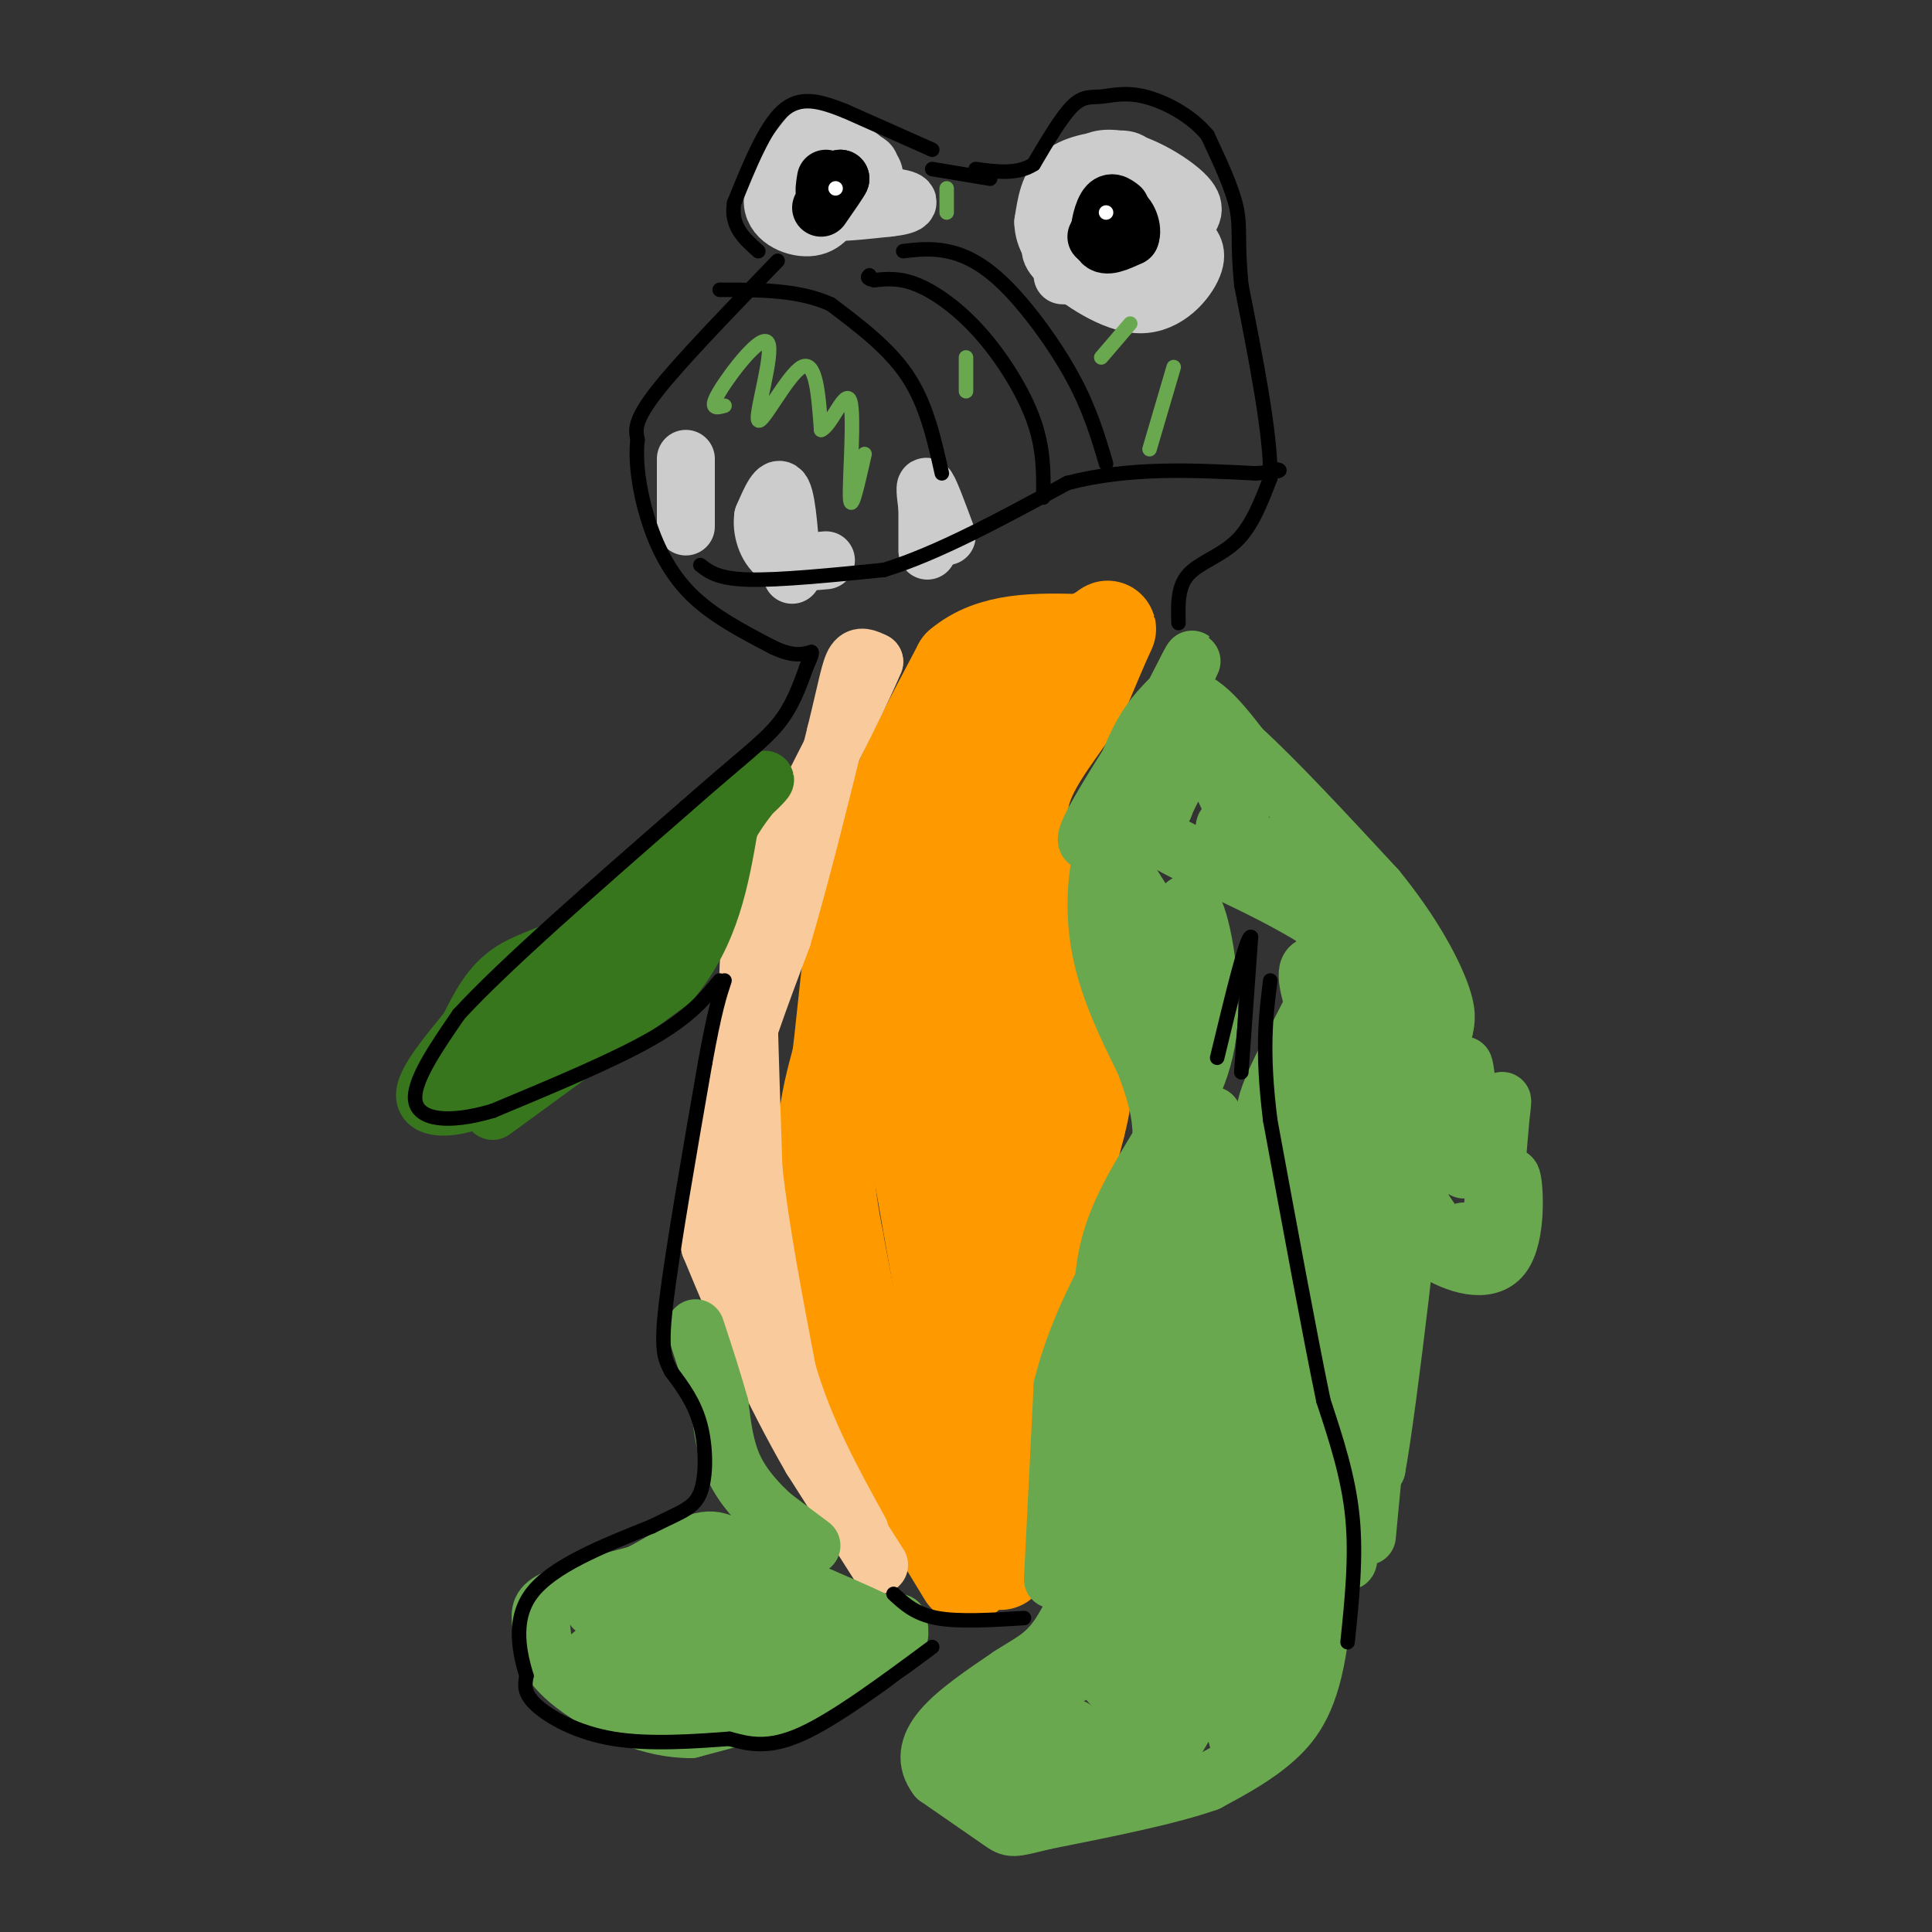 <svg viewBox='0 0 400 400' version='1.1' xmlns='http://www.w3.org/2000/svg' xmlns:xlink='http://www.w3.org/1999/xlink'><rect x="0" y="0" width="400" height="400" fill="#333333" stroke="none"/><g fill='none' stroke='#ff9900' stroke-width='20' stroke-linecap='round' stroke-linejoin='round'><path d='M200,326c0.000,0.000 -17.000,-28.000 -17,-28'/><path d='M183,298c-4.500,-11.500 -7.250,-26.250 -10,-41'/><path d='M173,257c-2.133,-10.822 -2.467,-17.378 -2,-23c0.467,-5.622 1.733,-10.311 3,-15'/><path d='M174,219c1.044,-8.511 2.156,-22.289 4,-32c1.844,-9.711 4.422,-15.356 7,-21'/><path d='M185,166c3.500,-8.167 8.750,-18.083 14,-28'/><path d='M199,138c6.500,-5.500 15.750,-5.250 25,-5'/><path d='M224,133c5.267,-1.844 5.933,-3.956 5,-2c-0.933,1.956 -3.467,7.978 -6,14'/><path d='M223,145c-3.422,5.378 -8.978,11.822 -11,18c-2.022,6.178 -0.511,12.089 1,18'/><path d='M213,181c2.378,9.556 7.822,24.444 10,34c2.178,9.556 1.089,13.778 0,18'/><path d='M223,233c-3.167,13.000 -11.083,36.500 -19,60'/><path d='M204,293c-2.111,16.578 2.111,28.022 3,30c0.889,1.978 -1.556,-5.511 -4,-13'/><path d='M203,310c-3.000,-15.167 -8.500,-46.583 -14,-78'/><path d='M189,232c-2.178,-17.289 -0.622,-21.511 3,-32c3.622,-10.489 9.311,-27.244 15,-44'/><path d='M207,156c2.644,-11.333 1.756,-17.667 0,-3c-1.756,14.667 -4.378,50.333 -7,86'/><path d='M200,239c-1.826,16.874 -2.892,16.059 -1,11c1.892,-5.059 6.740,-14.362 8,-23c1.260,-8.638 -1.069,-16.611 0,-12c1.069,4.611 5.534,21.805 10,39'/><path d='M217,254c1.667,6.500 0.833,3.250 0,0'/></g>
<g fill='none' stroke='#f9cb9c' stroke-width='12' stroke-linecap='round' stroke-linejoin='round'><path d='M182,324c0.000,0.000 -14.000,-22.000 -14,-22'/><path d='M168,302c-4.167,-7.167 -7.583,-14.083 -11,-21'/><path d='M157,281c-3.500,-7.333 -6.750,-15.167 -10,-23'/><path d='M147,258c-1.167,-8.500 0.917,-18.250 3,-28'/><path d='M150,230c2.500,-10.667 7.250,-23.333 12,-36'/><path d='M162,194c3.833,-13.000 7.417,-27.500 11,-42'/><path d='M173,152c2.422,-9.867 2.978,-13.533 4,-15c1.022,-1.467 2.511,-0.733 4,0'/><path d='M181,137c-3.000,7.333 -12.500,25.667 -22,44'/><path d='M159,181c-4.356,11.867 -4.244,19.533 -4,29c0.244,9.467 0.622,20.733 1,32'/><path d='M156,242c1.333,12.333 4.167,27.167 7,42'/><path d='M163,284c3.667,12.500 9.333,22.750 15,33'/></g>
<g fill='none' stroke='#6aa84f' stroke-width='12' stroke-linecap='round' stroke-linejoin='round'><path d='M168,320c0.000,0.000 -8.000,-6.000 -8,-6'/><path d='M160,314c-2.889,-2.578 -6.111,-6.022 -8,-10c-1.889,-3.978 -2.444,-8.489 -3,-13'/><path d='M149,291c-1.333,-4.833 -3.167,-10.417 -5,-16'/><path d='M218,327c0.000,0.000 2.000,-40.000 2,-40'/><path d='M220,287c3.167,-12.833 10.083,-24.917 17,-37'/><path d='M237,250c4.244,-11.267 6.356,-20.933 7,-29c0.644,-8.067 -0.178,-14.533 -1,-21'/><path d='M243,200c-2.167,-7.167 -7.083,-14.583 -12,-22'/><path d='M231,178c-1.333,-8.044 1.333,-17.156 4,-23c2.667,-5.844 5.333,-8.422 8,-11'/><path d='M243,144c2.622,-4.467 5.178,-10.133 3,-6c-2.178,4.133 -9.089,18.067 -16,32'/><path d='M230,170c-3.333,9.956 -3.667,18.844 -2,27c1.667,8.156 5.333,15.578 9,23'/><path d='M237,220c2.556,6.911 4.444,12.689 3,21c-1.444,8.311 -6.222,19.156 -11,30'/><path d='M229,271c-1.929,6.095 -1.250,6.333 -1,3c0.250,-3.333 0.071,-10.238 2,-17c1.929,-6.762 5.964,-13.381 10,-20'/><path d='M240,237c3.929,-6.643 8.750,-13.250 10,-23c1.250,-9.750 -1.071,-22.643 -3,-26c-1.929,-3.357 -3.464,2.821 -5,9'/><path d='M242,197c-0.904,3.204 -0.665,6.715 -1,6c-0.335,-0.715 -1.244,-5.654 -2,-7c-0.756,-1.346 -1.359,0.901 0,4c1.359,3.099 4.679,7.049 8,11'/><path d='M247,211c0.800,7.889 -1.200,22.111 0,31c1.200,8.889 5.600,12.444 10,16'/><path d='M257,258c1.833,3.155 1.417,3.042 2,2c0.583,-1.042 2.167,-3.012 1,-8c-1.167,-4.988 -5.083,-12.994 -9,-21'/><path d='M251,231c2.000,3.833 11.500,23.917 21,44'/><path d='M272,275c4.022,8.222 3.578,6.778 3,16c-0.578,9.222 -1.289,29.111 -2,49'/><path d='M273,340c-1.689,11.667 -4.911,16.333 -9,20c-4.089,3.667 -9.044,6.333 -14,9'/><path d='M250,369c-8.000,2.833 -21.000,5.417 -34,8'/><path d='M216,377c-6.711,1.644 -6.489,1.756 -9,0c-2.511,-1.756 -7.756,-5.378 -13,-9'/><path d='M194,368c-2.422,-3.133 -1.978,-6.467 1,-10c2.978,-3.533 8.489,-7.267 14,-11'/><path d='M209,347c4.000,-2.644 7.000,-3.756 10,-8c3.000,-4.244 6.000,-11.622 9,-19'/><path d='M228,320c2.202,-10.298 3.208,-26.542 6,-38c2.792,-11.458 7.369,-18.131 9,-20c1.631,-1.869 0.315,1.065 -1,4'/><path d='M242,266c-4.084,8.309 -13.793,27.083 -16,25c-2.207,-2.083 3.089,-25.022 5,-24c1.911,1.022 0.438,26.006 2,26c1.562,-0.006 6.161,-25.002 8,-33c1.839,-7.998 0.920,1.001 0,10'/><path d='M241,270c-0.136,10.779 -0.476,32.728 2,27c2.476,-5.728 7.767,-39.133 10,-38c2.233,1.133 1.409,36.805 2,39c0.591,2.195 2.597,-29.087 4,-34c1.403,-4.913 2.201,16.544 3,38'/><path d='M262,302c0.863,-4.605 1.521,-35.118 2,-32c0.479,3.118 0.778,39.867 2,44c1.222,4.133 3.368,-24.349 2,-22c-1.368,2.349 -6.248,35.528 -8,46c-1.752,10.472 -0.376,-1.764 1,-14'/><path d='M261,324c-0.631,0.274 -2.707,7.961 -7,14c-4.293,6.039 -10.803,10.432 -14,13c-3.197,2.568 -3.082,3.313 -5,2c-1.918,-1.313 -5.867,-4.683 -7,-7c-1.133,-2.317 0.552,-3.580 -5,0c-5.552,3.580 -18.341,12.002 -23,14c-4.659,1.998 -1.188,-2.429 1,-3c2.188,-0.571 3.094,2.715 4,6'/><path d='M205,363c3.833,-2.108 11.415,-10.378 12,-9c0.585,1.378 -5.827,12.402 -6,14c-0.173,1.598 5.892,-6.232 9,-9c3.108,-2.768 3.260,-0.476 1,3c-2.260,3.476 -6.931,8.136 -6,8c0.931,-0.136 7.466,-5.068 14,-10'/><path d='M229,360c0.903,1.587 -3.838,10.553 -2,10c1.838,-0.553 10.255,-10.626 12,-12c1.745,-1.374 -3.182,5.951 -4,9c-0.818,3.049 2.472,1.821 6,-3c3.528,-4.821 7.294,-13.235 10,-14c2.706,-0.765 4.353,6.117 6,13'/><path d='M257,363c3.282,-3.355 8.487,-18.241 9,-18c0.513,0.241 -3.667,15.611 -5,10c-1.333,-5.611 0.179,-32.203 -2,-36c-2.179,-3.797 -8.051,15.201 -10,21c-1.949,5.799 0.026,-1.600 2,-9'/><path d='M251,331c2.650,-13.024 8.276,-41.084 5,-34c-3.276,7.084 -15.456,49.311 -16,49c-0.544,-0.311 10.546,-43.161 10,-46c-0.546,-2.839 -12.727,34.332 -16,41c-3.273,6.668 2.364,-17.166 8,-41'/><path d='M242,300c-1.348,6.008 -8.716,41.528 -10,39c-1.284,-2.528 3.518,-43.103 5,-46c1.482,-2.897 -0.355,31.883 1,43c1.355,11.117 5.903,-1.430 9,-13c3.097,-11.570 4.742,-22.163 6,-21c1.258,1.163 2.129,14.081 3,27'/><path d='M256,329c0.520,4.697 0.319,2.941 1,3c0.681,0.059 2.244,1.933 4,-4c1.756,-5.933 3.703,-19.674 4,-14c0.297,5.674 -1.058,30.764 -1,34c0.058,3.236 1.529,-15.382 3,-34'/><path d='M228,173c-2.167,1.333 -4.333,2.667 -2,-2c2.333,-4.667 9.167,-15.333 16,-26'/><path d='M242,145c5.167,-2.667 10.083,3.667 15,10'/><path d='M257,155c7.167,6.500 17.583,17.750 28,29'/><path d='M285,184c7.200,8.822 11.200,16.378 13,21c1.800,4.622 1.400,6.311 1,8'/><path d='M299,213c-4.333,-2.500 -15.667,-12.750 -27,-23'/><path d='M272,190c-11.089,-6.822 -25.311,-12.378 -31,-16c-5.689,-3.622 -2.844,-5.311 0,-7'/><path d='M241,167c1.250,-3.405 4.375,-8.417 6,-11c1.625,-2.583 1.750,-2.738 4,2c2.250,4.738 6.625,14.369 11,24'/><path d='M262,182c-1.452,0.131 -10.583,-11.542 -8,-11c2.583,0.542 16.881,13.298 20,16c3.119,2.702 -4.940,-4.649 -13,-12'/><path d='M261,175c2.368,1.238 14.786,10.335 20,15c5.214,4.665 3.222,4.900 4,8c0.778,3.100 4.325,9.065 2,9c-2.325,-0.065 -10.521,-6.162 -14,-7c-3.479,-0.838 -2.239,3.581 -1,8'/><path d='M272,208c-2.867,6.133 -9.533,17.467 -10,22c-0.467,4.533 5.267,2.267 11,0'/><path d='M273,230c3.702,-8.000 7.458,-28.000 8,-29c0.542,-1.000 -2.131,17.000 -2,27c0.131,10.000 3.065,12.000 6,14'/><path d='M285,242c1.822,6.622 3.378,16.178 3,12c-0.378,-4.178 -2.689,-22.089 -5,-40'/><path d='M283,214c-0.821,-6.810 -0.375,-3.836 1,-3c1.375,0.836 3.678,-0.467 6,7c2.322,7.467 4.663,23.705 5,25c0.337,1.295 -1.332,-12.352 -3,-26'/><path d='M292,217c0.690,3.340 3.914,24.691 5,25c1.086,0.309 0.033,-20.422 1,-21c0.967,-0.578 3.953,18.998 5,21c1.047,2.002 0.156,-13.571 0,-19c-0.156,-5.429 0.422,-0.715 1,4'/><path d='M304,227c1.143,3.690 3.500,10.917 5,10c1.500,-0.917 2.143,-9.976 2,-9c-0.143,0.976 -1.071,11.988 -2,23'/><path d='M309,251c-0.453,5.136 -0.585,6.476 -2,8c-1.415,1.524 -4.111,3.233 -8,-1c-3.889,-4.233 -8.970,-14.409 -9,-15c-0.030,-0.591 4.991,8.403 8,12c3.009,3.597 4.004,1.799 5,0'/><path d='M303,255c2.197,0.062 5.191,0.218 7,-3c1.809,-3.218 2.433,-9.811 3,-8c0.567,1.811 1.076,12.026 -2,16c-3.076,3.974 -9.736,1.707 -14,-1c-4.264,-2.707 -6.132,-5.853 -8,-9'/><path d='M289,250c-1.464,-3.345 -1.125,-7.208 -4,-12c-2.875,-4.792 -8.964,-10.512 -12,-10c-3.036,0.512 -3.018,7.256 -3,14'/><path d='M270,242c0.917,10.821 4.708,30.875 7,33c2.292,2.125 3.083,-13.679 4,-15c0.917,-1.321 1.958,11.839 3,25'/><path d='M284,285c0.405,6.238 -0.083,9.333 0,3c0.083,-6.333 0.738,-22.095 1,-21c0.262,1.095 0.131,19.048 0,37'/><path d='M285,304c2.281,-12.094 7.982,-60.829 8,-67c0.018,-6.171 -5.649,30.223 -8,33c-2.351,2.777 -1.386,-28.064 -3,-36c-1.614,-7.936 -5.807,7.032 -10,22'/><path d='M272,256c-0.839,-4.660 2.062,-27.309 1,-26c-1.062,1.309 -6.089,26.578 -8,26c-1.911,-0.578 -0.707,-27.002 0,-30c0.707,-2.998 0.916,17.429 1,25c0.084,7.571 0.042,2.285 0,-3'/><path d='M266,248c-0.118,-5.944 -0.413,-19.305 -1,-19c-0.587,0.305 -1.466,14.274 1,34c2.466,19.726 8.276,45.207 11,55c2.724,9.793 2.362,3.896 2,-2'/><path d='M279,316c1.238,-2.393 3.333,-7.375 4,-6c0.667,1.375 -0.095,9.107 0,8c0.095,-1.107 1.048,-11.054 2,-21'/><path d='M186,336c0.333,1.833 0.667,3.667 -2,6c-2.667,2.333 -8.333,5.167 -14,8'/><path d='M170,350c-6.833,2.667 -16.917,5.333 -27,8'/><path d='M143,358c-8.511,0.000 -16.289,-4.000 -21,-7c-4.711,-3.000 -6.356,-5.000 -8,-7'/><path d='M114,344c-1.667,-2.655 -1.833,-5.792 -2,-8c-0.167,-2.208 -0.333,-3.488 3,-5c3.333,-1.512 10.167,-3.256 17,-5'/><path d='M132,326c5.356,-2.556 10.244,-6.444 14,-7c3.756,-0.556 6.378,2.222 9,5'/><path d='M155,324c7.089,3.222 20.311,8.778 25,11c4.689,2.222 0.844,1.111 -3,0'/><path d='M177,335c-6.488,3.321 -21.208,11.625 -31,15c-9.792,3.375 -14.655,1.821 -18,0c-3.345,-1.821 -5.173,-3.911 -7,-6'/><path d='M121,344c4.869,-4.881 20.542,-14.083 29,-15c8.458,-0.917 9.702,6.452 10,10c0.298,3.548 -0.351,3.274 -1,3'/><path d='M159,342c-5.602,1.183 -19.107,2.641 -25,3c-5.893,0.359 -4.173,-0.382 -2,-2c2.173,-1.618 4.799,-4.114 10,-5c5.201,-0.886 12.977,-0.162 15,1c2.023,1.162 -1.708,2.760 -7,3c-5.292,0.240 -12.146,-0.880 -19,-2'/><path d='M131,340c0.067,-1.867 9.733,-5.533 10,-7c0.267,-1.467 -8.867,-0.733 -18,0'/></g>
<g fill='none' stroke='#38761d' stroke-width='12' stroke-linecap='round' stroke-linejoin='round'><path d='M102,230c0.000,0.000 37.000,-27.000 37,-27'/><path d='M139,203c8.167,-9.833 10.083,-20.917 12,-32'/><path d='M151,171c4.578,-8.000 10.022,-12.000 6,-8c-4.022,4.000 -17.511,16.000 -31,28'/><path d='M126,191c-8.867,6.044 -15.533,7.156 -20,10c-4.467,2.844 -6.733,7.422 -9,12'/><path d='M97,213c-3.940,4.869 -9.292,11.042 -9,14c0.292,2.958 6.226,2.702 12,0c5.774,-2.702 11.387,-7.851 17,-13'/><path d='M117,214c7.905,-7.524 19.167,-19.833 21,-24c1.833,-4.167 -5.762,-0.190 -13,5c-7.238,5.190 -14.119,11.595 -21,18'/><path d='M104,213c-4.179,4.298 -4.125,6.042 -3,7c1.125,0.958 3.321,1.131 10,-4c6.679,-5.131 17.839,-15.565 29,-26'/></g>
<g fill='none' stroke='#cccccc' stroke-width='12' stroke-linecap='round' stroke-linejoin='round'><path d='M196,111c-1.667,-4.500 -3.333,-9.000 -4,-10c-0.667,-1.000 -0.333,1.500 0,4'/><path d='M192,105c0.000,2.167 0.000,5.583 0,9'/><path d='M164,119c-0.500,-7.500 -1.000,-15.000 -2,-17c-1.000,-2.000 -2.500,1.500 -4,5'/><path d='M158,107c-0.400,2.511 0.600,6.289 3,8c2.400,1.711 6.200,1.356 10,1'/><path d='M142,109c0.000,0.000 0.000,-14.000 0,-14'/><path d='M220,57c4.750,0.167 9.500,0.333 12,-3c2.500,-3.333 2.750,-10.167 3,-17'/><path d='M235,37c0.167,-3.595 -0.917,-4.083 -4,-4c-3.083,0.083 -8.167,0.738 -11,3c-2.833,2.262 -3.417,6.131 -4,10'/><path d='M216,46c0.035,3.266 2.123,6.432 5,8c2.877,1.568 6.544,1.537 10,2c3.456,0.463 6.702,1.418 9,0c2.298,-1.418 3.649,-5.209 5,-9'/><path d='M245,47c1.679,-2.381 3.375,-3.833 0,-7c-3.375,-3.167 -11.821,-8.048 -17,-7c-5.179,1.048 -7.089,8.024 -9,15'/><path d='M219,48c-1.954,3.313 -2.338,4.094 1,7c3.338,2.906 10.399,7.936 16,8c5.601,0.064 9.743,-4.839 11,-8c1.257,-3.161 -0.372,-4.581 -2,-6'/><path d='M245,49c-2.772,-2.150 -8.702,-4.525 -12,-3c-3.298,1.525 -3.965,6.949 -4,7c-0.035,0.051 0.561,-5.271 0,-7c-0.561,-1.729 -2.281,0.136 -4,2'/><path d='M168,45c6.250,-2.583 12.500,-5.167 13,-8c0.500,-2.833 -4.750,-5.917 -10,-9'/><path d='M171,28c-2.207,-1.568 -2.726,-0.987 -5,2c-2.274,2.987 -6.305,8.381 -6,12c0.305,3.619 4.944,5.463 8,5c3.056,-0.463 4.528,-3.231 6,-6'/><path d='M174,41c2.848,-2.447 6.970,-5.563 6,-7c-0.970,-1.437 -7.030,-1.195 -11,1c-3.970,2.195 -5.848,6.341 -3,8c2.848,1.659 10.424,0.829 18,0'/><path d='M184,43c4.089,-0.400 5.311,-1.400 2,-2c-3.311,-0.600 -11.156,-0.800 -19,-1'/></g>
<g fill='none' stroke='#000000' stroke-width='12' stroke-linecap='round' stroke-linejoin='round'><path d='M232,43c-1.022,-0.800 -2.044,-1.600 -3,0c-0.956,1.600 -1.844,5.600 -1,7c0.844,1.400 3.422,0.200 6,-1'/><path d='M234,49c0.711,-1.489 -0.511,-4.711 -2,-5c-1.489,-0.289 -3.244,2.356 -5,5'/><path d='M171,37c-0.250,1.500 -0.500,3.000 0,3c0.500,0.000 1.750,-1.500 3,-3'/><path d='M174,37c-0.167,0.500 -2.083,3.250 -4,6'/></g>
<g fill='none' stroke='#ffffff' stroke-width='3' stroke-linecap='round' stroke-linejoin='round'><path d='M229,44c0.000,0.000 0.000,0.000 0,0'/><path d='M173,39c0.000,0.000 0.000,0.000 0,0'/></g>
<g fill='none' stroke='#000000' stroke-width='3' stroke-linecap='round' stroke-linejoin='round'><path d='M257,222c0.000,0.000 2.000,-28.000 2,-28'/><path d='M259,194c-0.833,-0.500 -3.917,12.250 -7,25'/><path d='M279,340c0.917,-8.833 1.833,-17.667 1,-26c-0.833,-8.333 -3.417,-16.167 -6,-24'/><path d='M274,290c-2.833,-13.667 -6.917,-35.833 -11,-58'/><path d='M263,232c-1.833,-14.500 -0.917,-21.750 0,-29'/><path d='M212,335c-6.750,0.417 -13.500,0.833 -18,0c-4.500,-0.833 -6.750,-2.917 -9,-5'/><path d='M193,341c-10.000,7.417 -20.000,14.833 -27,18c-7.000,3.167 -11.000,2.083 -15,1'/><path d='M151,360c-6.821,0.500 -16.375,1.250 -24,0c-7.625,-1.250 -13.321,-4.500 -16,-7c-2.679,-2.500 -2.339,-4.250 -2,-6'/><path d='M109,347c-1.200,-4.089 -3.200,-11.311 1,-17c4.200,-5.689 14.600,-9.844 25,-14'/><path d='M135,316c6.060,-3.048 8.708,-3.667 10,-7c1.292,-3.333 1.226,-9.381 0,-14c-1.226,-4.619 -3.613,-7.810 -6,-11'/><path d='M139,284c-1.511,-2.867 -2.289,-4.533 -1,-15c1.289,-10.467 4.644,-29.733 8,-49'/><path d='M146,220c2.000,-11.000 3.000,-14.000 4,-17'/><path d='M149,203c-3.083,3.750 -6.167,7.500 -14,12c-7.833,4.500 -20.417,9.750 -33,15'/><path d='M102,230c-9.089,2.689 -15.311,1.911 -16,-2c-0.689,-3.911 4.156,-10.956 9,-18'/><path d='M95,210c9.333,-10.167 28.167,-26.583 47,-43'/><path d='M142,167c11.267,-9.933 15.933,-13.267 19,-17c3.067,-3.733 4.533,-7.867 6,-12'/><path d='M167,138c1.167,-2.500 1.083,-2.750 1,-3'/><path d='M195,98c-1.583,-7.083 -3.167,-14.167 -7,-20c-3.833,-5.833 -9.917,-10.417 -16,-15'/><path d='M172,63c-6.500,-3.000 -14.750,-3.000 -23,-3'/><path d='M216,103c0.065,-5.018 0.131,-10.036 -2,-16c-2.131,-5.964 -6.458,-12.875 -11,-18c-4.542,-5.125 -9.298,-8.464 -13,-10c-3.702,-1.536 -6.351,-1.268 -9,-1'/><path d='M181,58c-1.667,-0.333 -1.333,-0.667 -1,-1'/><path d='M229,96c-1.679,-5.667 -3.357,-11.333 -7,-18c-3.643,-6.667 -9.250,-14.333 -14,-19c-4.750,-4.667 -8.643,-6.333 -12,-7c-3.357,-0.667 -6.179,-0.333 -9,0'/><path d='M205,37c0.000,0.000 -12.000,-2.000 -12,-2'/><path d='M161,54c-10.083,10.417 -20.167,20.833 -25,27c-4.833,6.167 -4.417,8.083 -4,10'/><path d='M132,91c-0.500,4.345 0.250,10.208 2,16c1.750,5.792 4.500,11.512 9,16c4.500,4.488 10.750,7.744 17,11'/><path d='M160,134c4.167,2.000 6.083,1.500 8,1'/><path d='M244,129c-0.111,-3.733 -0.222,-7.467 2,-10c2.222,-2.533 6.778,-3.867 10,-7c3.222,-3.133 5.111,-8.067 7,-13'/><path d='M263,99c0.167,-8.833 -2.917,-24.417 -6,-40'/><path d='M257,59c-0.889,-9.111 -0.111,-11.889 -1,-16c-0.889,-4.111 -3.444,-9.556 -6,-15'/><path d='M250,28c-3.397,-4.139 -8.890,-6.986 -13,-8c-4.110,-1.014 -6.837,-0.196 -9,0c-2.163,0.196 -3.761,-0.230 -6,2c-2.239,2.230 -5.120,7.115 -8,12'/><path d='M214,34c-3.333,2.167 -7.667,1.583 -12,1'/><path d='M193,31c0.000,0.000 -18.000,-8.000 -18,-8'/><path d='M175,23c-5.244,-2.089 -9.356,-3.311 -13,0c-3.644,3.311 -6.822,11.156 -10,19'/><path d='M152,42c-0.833,4.833 2.083,7.417 5,10'/></g>
<g fill='none' stroke='#6aa84f' stroke-width='3' stroke-linecap='round' stroke-linejoin='round'><path d='M150,84c-1.681,0.458 -3.362,0.915 -1,-3c2.362,-3.915 8.767,-12.204 10,-10c1.233,2.204 -2.707,14.901 -2,16c0.707,1.099 6.059,-9.400 9,-11c2.941,-1.600 3.470,5.700 4,13'/><path d='M170,89c2.012,-0.643 5.042,-8.750 6,-6c0.958,2.750 -0.155,16.357 0,20c0.155,3.643 1.577,-2.679 3,-9'/><path d='M200,81c0.000,0.000 0.000,-7.000 0,-7'/><path d='M228,74c0.000,0.000 6.000,-7.000 6,-7'/><path d='M238,93c0.000,0.000 5.000,-17.000 5,-17'/><path d='M196,44c0.000,0.000 0.000,-5.000 0,-5'/></g>
<g fill='none' stroke='#000000' stroke-width='3' stroke-linecap='round' stroke-linejoin='round'><path d='M145,117c1.833,1.417 3.667,2.833 10,3c6.333,0.167 17.167,-0.917 28,-2'/><path d='M183,118c11.000,-3.333 24.500,-10.667 38,-18'/><path d='M221,100c12.833,-3.333 25.917,-2.667 39,-2'/><path d='M260,98c7.000,-0.500 5.000,-0.750 3,-1'/></g>
</svg>